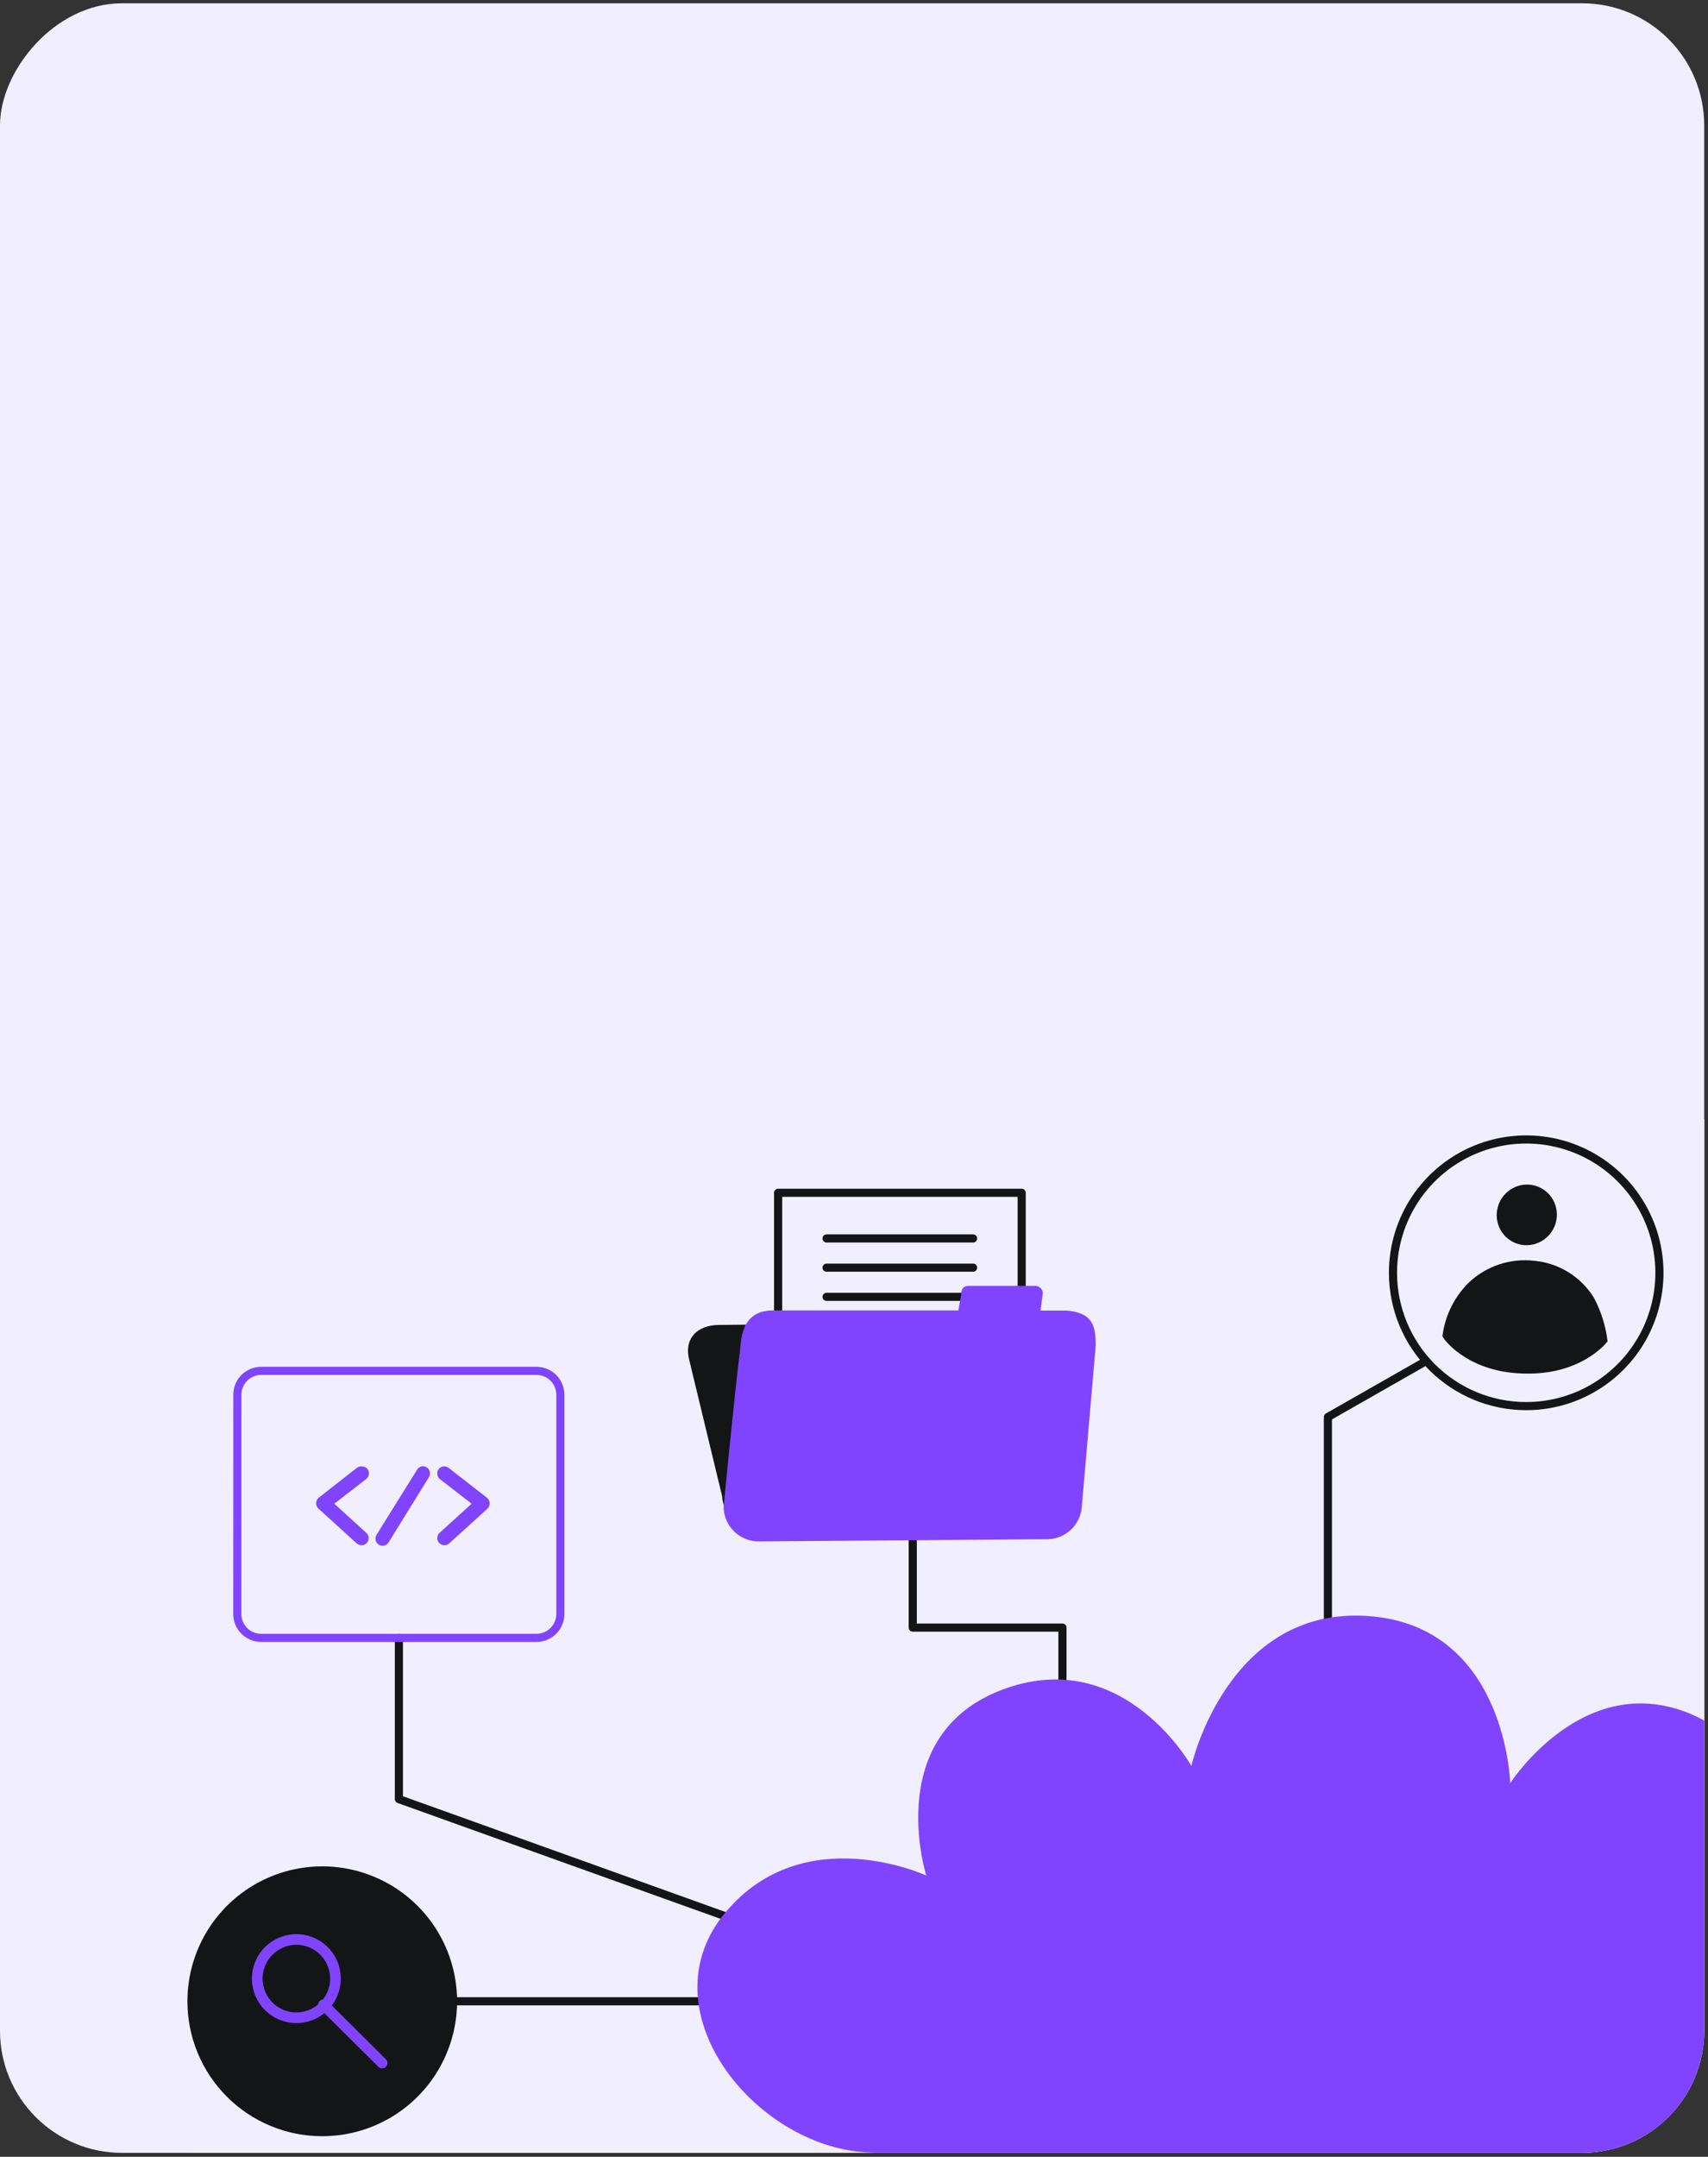 <?xml version="1.0" encoding="UTF-8"?> <svg xmlns="http://www.w3.org/2000/svg" width="420" height="530" viewBox="0 0 420 530" fill="none"><rect x="0" y="0" width="420" height="530" fill="#333333" stroke="none"/><rect width="419.066" height="528.211" rx="30" transform="matrix(-1 0 0 1 419.066 0.81)" fill="#F1EFFF"></rect><g clip-path="url(#clip0_86_4484)"><path d="M46.087 275H419.087V499C419.087 515.569 405.656 529 389.087 529H46.087V275Z" fill="#F1EFFF"></path><path d="M350.587 334.5L326.533 348.211V421.179" stroke="#141516" stroke-width="2" stroke-linecap="round" stroke-linejoin="round"></path><path d="M395.307 329.615C394.858 325.86 393.716 322.221 391.939 318.882C390.364 316.341 388.221 314.2 385.679 312.627C383.137 311.053 380.265 310.09 377.288 309.814C374.361 309.475 371.395 309.785 368.6 310.72C365.805 311.656 363.251 313.194 361.117 315.226C357.573 318.755 355.313 323.368 354.695 328.331C354.695 328.75 360.527 337.033 374.182 337.505C388.925 338.173 395.307 329.615 395.307 329.615Z" fill="#141516"></path><path d="M368.206 300.169C367.795 298.236 368.159 296.219 369.22 294.552C370.282 292.885 371.955 291.702 373.881 291.257C374.829 291.044 375.811 291.021 376.769 291.19C377.726 291.359 378.641 291.716 379.459 292.242C380.277 292.768 380.983 293.45 381.535 294.251C382.087 295.052 382.474 295.954 382.674 296.905C383.085 298.837 382.721 300.852 381.659 302.517C380.598 304.181 378.924 305.362 377 305.804C376.052 306.019 375.071 306.044 374.113 305.877C373.156 305.709 372.241 305.353 371.423 304.828C370.604 304.304 369.898 303.622 369.346 302.822C368.794 302.022 368.407 301.12 368.206 300.169Z" fill="#141516"></path><path d="M342.534 312.762C342.534 306.283 344.455 299.948 348.055 294.561C351.655 289.173 356.772 284.974 362.759 282.494C368.745 280.014 375.333 279.365 381.688 280.63C388.043 281.894 393.881 285.014 398.463 289.596C403.045 294.178 406.165 300.015 407.429 306.371C408.693 312.726 408.044 319.313 405.565 325.3C403.085 331.286 398.886 336.403 393.498 340.003C388.11 343.603 381.776 345.525 375.296 345.525C366.607 345.525 358.274 342.073 352.13 335.929C345.986 329.785 342.534 321.451 342.534 312.762Z" stroke="#141516" stroke-width="2" stroke-linecap="round" stroke-linejoin="round"></path><path d="M224.445 369.664V399.95H261.257V439.54" stroke="#141516" stroke-width="2" stroke-linecap="round" stroke-linejoin="round"></path><path d="M251.979 324.884C259.842 324.884 259.632 331.804 259.842 333.704C261.349 344.607 263.852 368.406 263.852 368.406C263.852 372.534 259.92 375.941 255.071 375.994L187.437 376.937C182.536 376.937 177.647 371.931 177.595 367.764L169.457 334.071C168.146 328.632 171.75 325.631 176.665 325.579C176.665 325.579 248.637 324.858 251.979 324.884Z" fill="#141516"></path><path d="M191.342 293.105H251.232V350.911H191.342V293.105Z" stroke="#141516" stroke-width="2" stroke-linecap="round" stroke-linejoin="round"></path><path d="M203.255 304.323H239.28" stroke="#141516" stroke-width="2" stroke-linecap="round" stroke-linejoin="round"></path><path d="M203.255 311.504H239.28" stroke="#141516" stroke-width="2" stroke-linecap="round" stroke-linejoin="round"></path><path d="M203.255 318.673H239.28" stroke="#141516" stroke-width="2" stroke-linecap="round" stroke-linejoin="round"></path><path d="M265.909 322.84C269.094 324.151 269.461 327.243 269.434 330.703L266.04 370.018C265.935 372.299 264.929 374.444 263.244 375.985C261.559 377.525 259.331 378.334 257.05 378.235L186.703 378.772C184.425 378.818 182.222 377.957 180.578 376.38C178.934 374.802 177.984 372.636 177.936 370.359C177.936 370.359 180.452 343.939 181.972 331.83C182.234 329.72 182.051 322.08 189.901 322.014H235.689C235.873 320.324 236.109 319.878 236.371 318.017C236.371 317.572 236.371 315.986 238.179 315.973C238.939 315.973 254.429 315.973 254.429 315.973C254.928 315.941 255.419 316.107 255.795 316.437C256.171 316.766 256.401 317.231 256.434 317.729L255.871 322.041H261.978C263.324 322.082 264.654 322.353 265.909 322.84Z" fill="#8044FF"></path><path d="M98.087 402.479V442.095L203.255 479.811" stroke="#141516" stroke-width="2" stroke-linecap="round" stroke-linejoin="round"></path><path d="M58.366 342.733C58.365 341.963 58.515 341.2 58.809 340.488C59.102 339.775 59.533 339.128 60.078 338.583C60.622 338.037 61.268 337.605 61.98 337.31C62.691 337.014 63.454 336.862 64.224 336.862H131.924C132.695 336.862 133.459 337.014 134.171 337.309C134.883 337.604 135.531 338.037 136.076 338.582C136.621 339.127 137.053 339.774 137.348 340.487C137.644 341.199 137.795 341.962 137.795 342.733V396.608C137.792 398.164 137.172 399.655 136.072 400.755C134.972 401.856 133.48 402.475 131.924 402.479H64.224C63.453 402.479 62.69 402.327 61.977 402.032C61.265 401.737 60.618 401.304 60.073 400.759C59.528 400.214 59.095 399.567 58.8 398.855C58.505 398.142 58.353 397.379 58.353 396.608L58.366 342.733Z" stroke="#8044FF" stroke-width="2" stroke-linecap="round" stroke-linejoin="round"></path><path d="M89.055 360.336C88.587 360.282 88.116 360.414 87.744 360.703L78.348 368.055C78.152 368.221 77.994 368.428 77.886 368.661C77.778 368.894 77.722 369.148 77.722 369.405C77.722 369.662 77.778 369.916 77.886 370.149C77.994 370.382 78.152 370.589 78.348 370.755L87.731 379.273C87.903 379.426 88.104 379.544 88.321 379.62C88.539 379.695 88.769 379.727 88.999 379.714C89.229 379.701 89.454 379.642 89.662 379.542C89.869 379.441 90.055 379.301 90.208 379.129C90.361 378.957 90.479 378.756 90.555 378.539C90.63 378.321 90.662 378.091 90.649 377.861C90.635 377.631 90.577 377.405 90.476 377.198C90.376 376.991 90.236 376.805 90.064 376.652L82.201 369.51L90.064 363.429C90.426 363.136 90.659 362.713 90.713 362.25C90.767 361.787 90.637 361.321 90.352 360.952C90.188 360.768 89.988 360.619 89.766 360.513C89.543 360.407 89.301 360.347 89.055 360.336Z" fill="#8044FF"></path><path d="M109.04 360.336C108.583 360.401 108.167 360.635 107.874 360.991C107.59 361.362 107.462 361.828 107.519 362.291C107.575 362.755 107.811 363.177 108.175 363.468L115.972 369.51L108.109 376.652C107.937 376.805 107.797 376.991 107.697 377.198C107.596 377.405 107.538 377.63 107.524 377.86C107.511 378.09 107.543 378.321 107.619 378.538C107.694 378.756 107.812 378.957 107.965 379.129C108.118 379.301 108.304 379.441 108.511 379.541C108.719 379.642 108.944 379.7 109.174 379.714C109.404 379.727 109.634 379.695 109.852 379.619C110.069 379.544 110.27 379.426 110.442 379.273L119.838 370.755C120.028 370.582 120.177 370.37 120.277 370.134C120.377 369.898 120.425 369.643 120.418 369.387C120.41 369.131 120.348 368.879 120.234 368.649C120.121 368.419 119.959 368.217 119.76 368.055L110.324 360.703C110.146 360.558 109.941 360.451 109.72 360.388C109.499 360.324 109.268 360.307 109.04 360.336Z" fill="#8044FF"></path><path d="M103.653 360.336C103.201 360.451 102.811 360.738 102.566 361.136L92.658 377.045C92.515 377.241 92.413 377.465 92.36 377.703C92.308 377.94 92.305 378.186 92.352 378.424C92.399 378.663 92.496 378.889 92.635 379.088C92.774 379.288 92.953 379.456 93.161 379.583C93.368 379.709 93.6 379.791 93.841 379.824C94.082 379.856 94.327 379.838 94.561 379.771C94.794 379.704 95.012 379.588 95.198 379.433C95.385 379.277 95.538 379.084 95.646 378.867L105.488 362.957C105.666 362.663 105.753 362.323 105.739 361.979C105.725 361.635 105.611 361.303 105.41 361.024C105.209 360.745 104.93 360.531 104.609 360.409C104.287 360.286 103.937 360.261 103.601 360.336H103.653Z" fill="#8044FF"></path><path d="M96.174 491.776H177.975" stroke="#141516" stroke-width="2" stroke-linecap="round" stroke-linejoin="round"></path><path d="M46.087 491.776C46.087 485.218 48.032 478.808 51.675 473.356C55.318 467.903 60.496 463.654 66.555 461.144C72.613 458.635 79.279 457.978 85.711 459.257C92.142 460.537 98.05 463.695 102.687 468.331C107.324 472.968 110.482 478.876 111.761 485.308C113.04 491.739 112.384 498.406 109.874 504.464C107.365 510.522 103.115 515.7 97.663 519.344C92.21 522.987 85.8 524.931 79.243 524.931C74.888 524.933 70.576 524.077 66.553 522.411C62.529 520.745 58.873 518.303 55.794 515.224C52.715 512.145 50.273 508.489 48.608 504.466C46.942 500.443 46.085 496.13 46.087 491.776Z" fill="#141516"></path><path d="M63.255 486.246C63.247 484.341 63.805 482.477 64.858 480.89C65.91 479.302 67.411 478.063 69.168 477.33C70.926 476.596 72.862 476.401 74.731 476.768C76.6 477.136 78.317 478.05 79.666 479.395C81.015 480.74 81.934 482.455 82.306 484.323C82.679 486.191 82.489 488.128 81.76 489.887C81.031 491.647 79.797 493.151 78.212 494.208C76.628 495.265 74.765 495.828 72.861 495.825C70.319 495.822 67.881 494.812 66.081 493.017C64.281 491.222 63.265 488.788 63.255 486.246Z" stroke="#8044FF" stroke-width="2.621" stroke-linecap="round" stroke-linejoin="round"></path><path d="M79.544 492.628L93.96 506.938" stroke="#8044FF" stroke-width="2.621" stroke-linecap="round" stroke-linejoin="round"></path><path d="M436.26 530.475C480.083 530.475 499.295 485.774 465.537 469.747C452.052 463.338 434.085 468.279 434.085 468.279C434.085 468.279 440.637 432.148 416.367 421.442C389.633 409.647 371.365 438.19 371.365 438.19C371.365 438.19 370.369 399.321 336.204 397.093C301.778 394.852 292.958 433.944 292.958 433.944C292.958 433.944 277.075 405.545 248.742 414.418C216.242 424.679 227.774 460.875 227.774 460.875C227.774 460.875 197.633 446.918 178.395 469.93C158.423 493.82 185.471 527.343 213.031 528.902C241.442 530.409 385.597 530.475 436.26 530.475Z" fill="#8044FF"></path></g><defs><clipPath id="clip0_86_4484"><path d="M46.087 275H419.087V499C419.087 515.569 405.656 529 389.087 529H46.087V275Z" fill="white"></path></clipPath></defs></svg> 